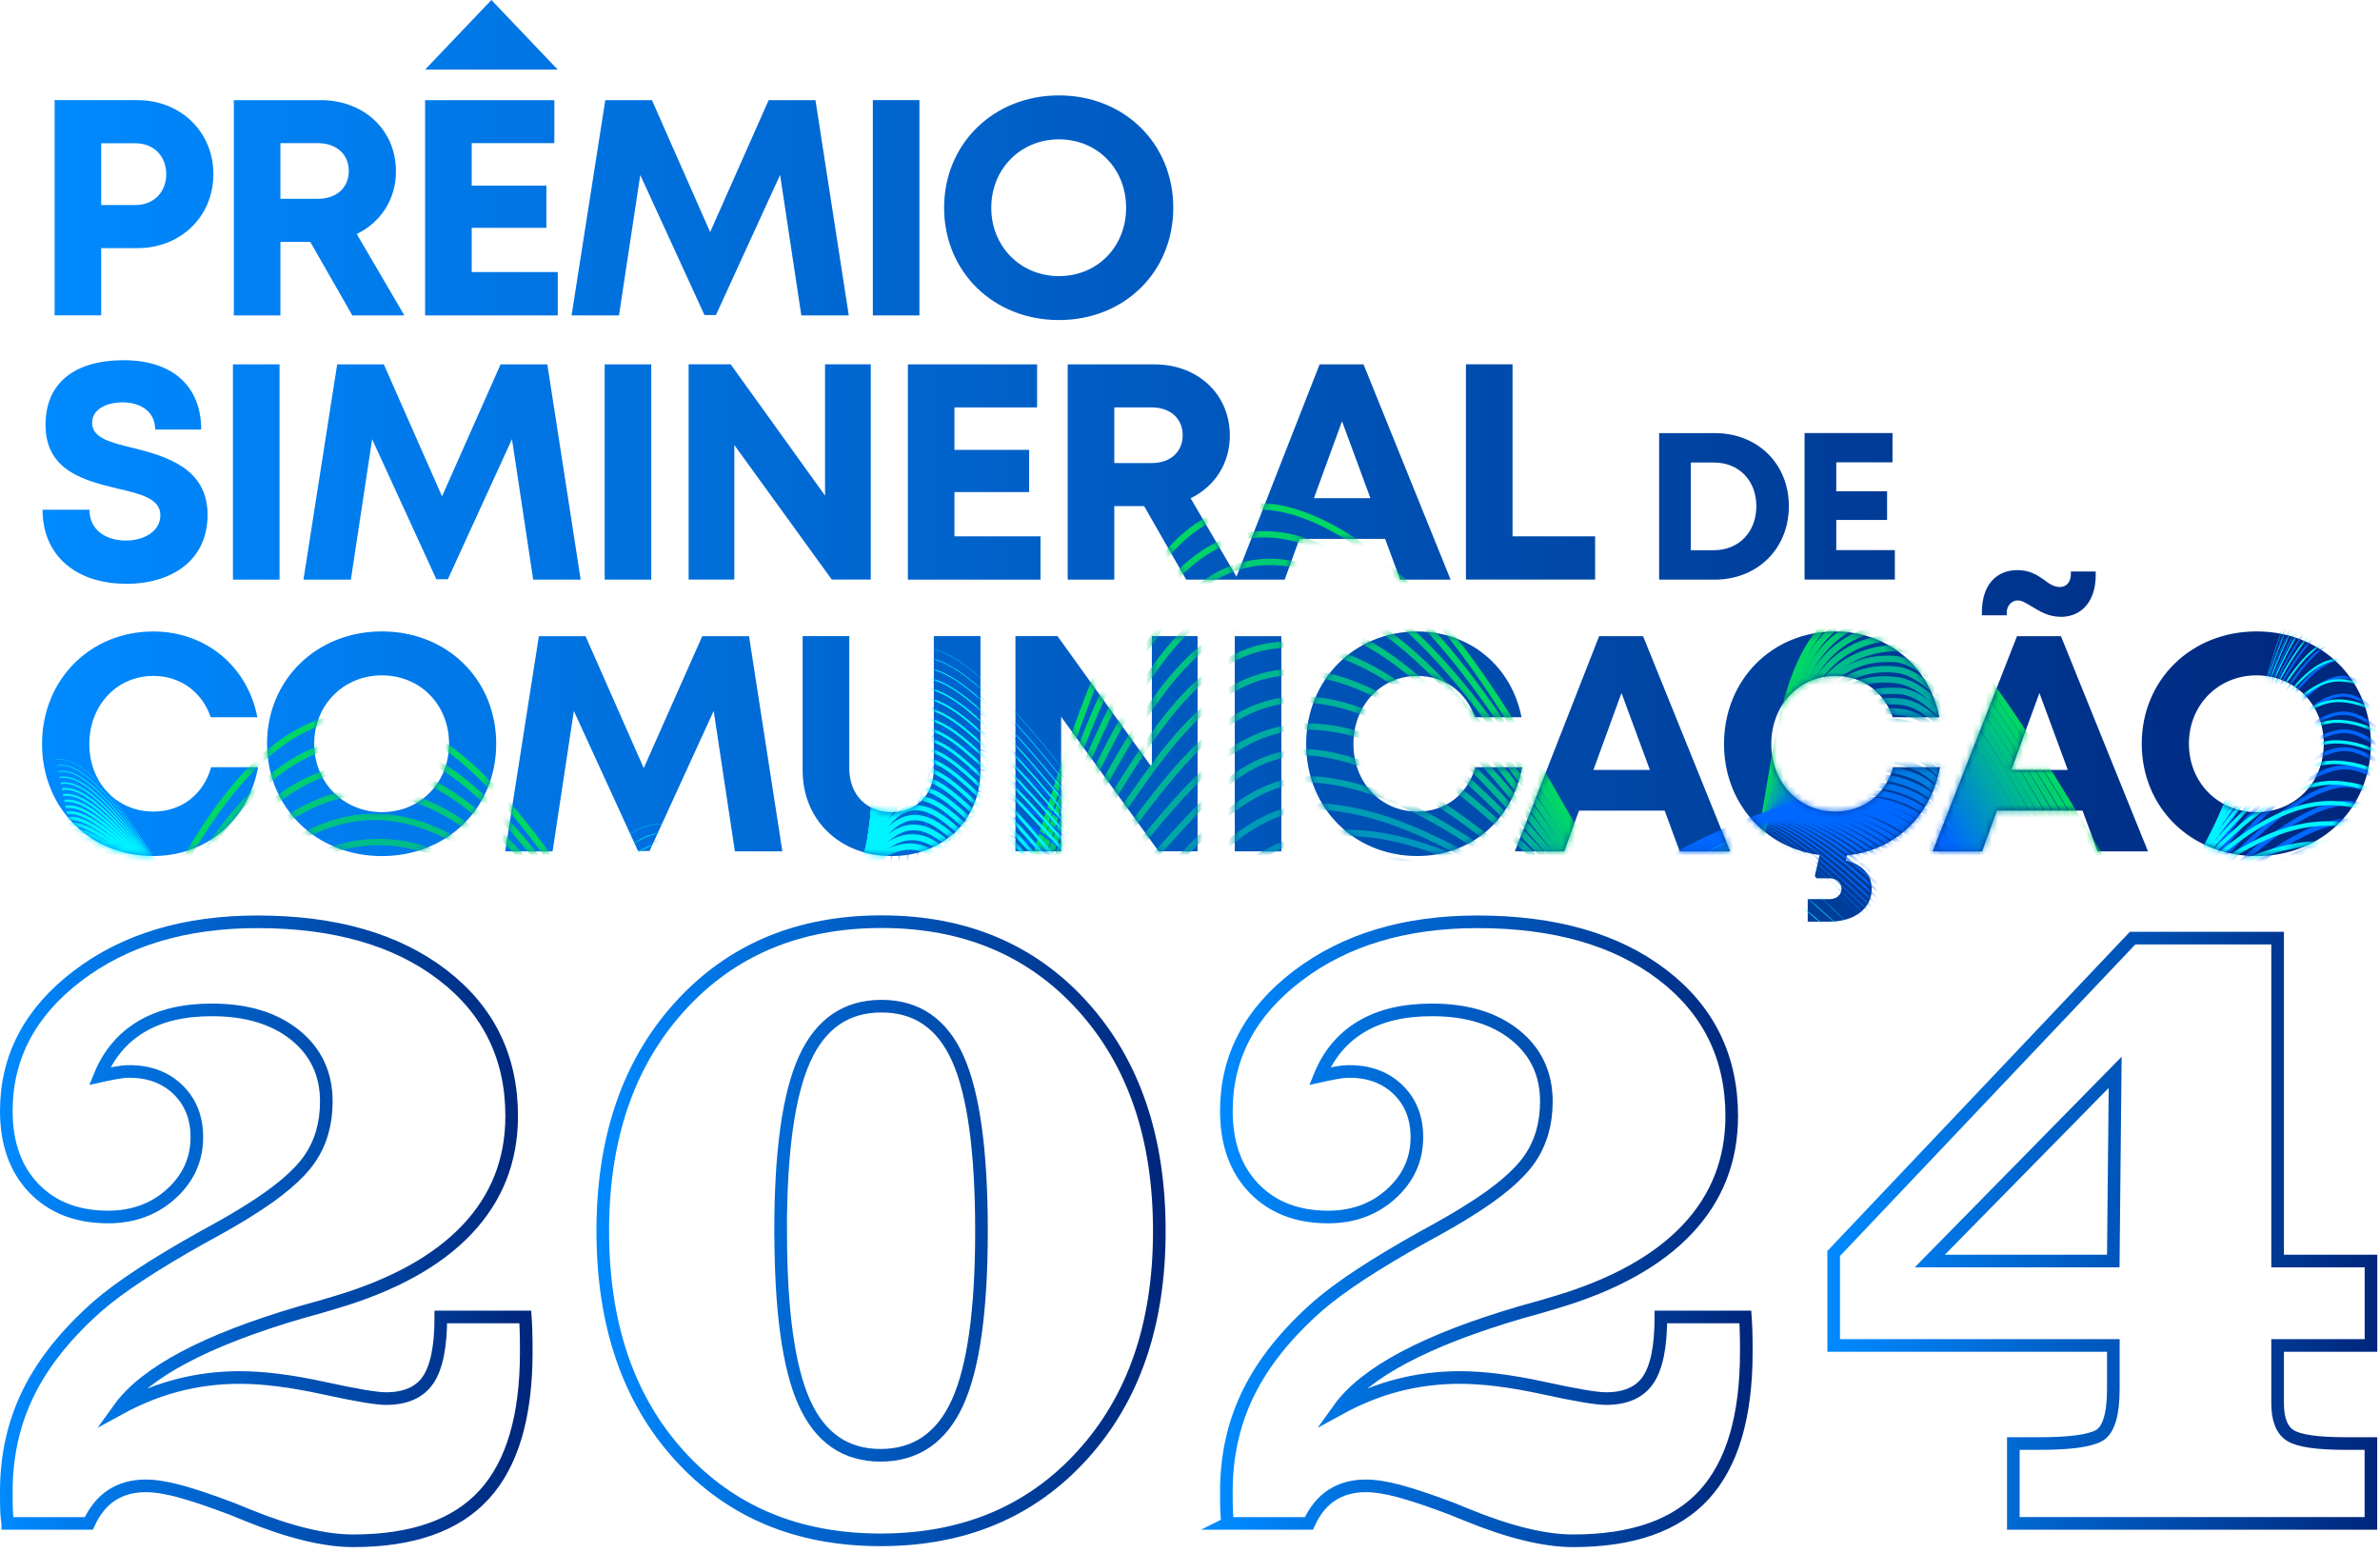 <svg width="377" height="246" viewBox="0 0 377 246" fill="none" xmlns="http://www.w3.org/2000/svg">
<path d="M1.23 241.26C1.13 240.67 1.07 240.02 1.04 239.33C1.01 238.64 1 237.6 1 236.21C1 230.51 2.18 225.28 4.53 220.53C6.88 215.77 10.54 211.21 15.49 206.85C18.96 203.83 24.46 200.21 31.99 196C35.36 194.17 37.81 192.75 39.35 191.76C44.06 188.84 47.29 186.1 49.05 183.55C50.81 181 51.69 177.96 51.69 174.44C51.69 170.08 50.04 166.57 46.75 163.92C43.45 161.27 39.06 159.94 33.56 159.94C29.05 159.94 25.31 160.83 22.34 162.62C19.37 164.4 17.19 167.01 15.8 170.43C16.69 170.23 17.55 170.06 18.36 169.91C19.18 169.76 19.88 169.69 20.48 169.69C23.65 169.69 26.23 170.66 28.21 172.59C30.19 174.52 31.18 177.03 31.18 180.1C31.18 183.62 29.83 186.6 27.13 189.06C24.43 191.51 21.1 192.74 17.13 192.74C12.22 192.74 8.31 191.23 5.39 188.21C2.47 185.19 1 181.1 1 175.94C1 167.42 4.75 160.29 12.26 154.57C19.77 148.85 29.27 145.99 40.77 145.99C53.01 145.99 62.78 148.79 70.09 154.39C77.4 159.99 81.05 167.45 81.05 176.76C81.05 183.75 78.7 189.73 73.99 194.71C69.28 199.69 62.32 203.54 53.1 206.27C51.81 206.67 50 207.19 47.67 207.83C32.61 212.24 22.99 217.34 18.83 223.14C21.9 221.46 25.01 220.2 28.16 219.39C31.31 218.57 34.59 218.16 38.01 218.16C41.73 218.16 46.14 218.72 51.24 219.83C56.34 220.95 59.64 221.5 61.13 221.5C64.25 221.5 66.48 220.51 67.82 218.53C69.16 216.55 69.83 213.23 69.83 208.57H83.21C83.26 209.26 83.3 209.99 83.32 210.76C83.35 211.53 83.36 212.66 83.36 214.14C83.36 224.35 81.13 231.88 76.67 236.74C72.21 241.6 65.3 244.02 55.93 244.02C51.42 244.02 45.82 242.66 39.13 239.93C38.04 239.48 37.25 239.16 36.75 238.96C33.33 237.67 30.57 236.74 28.46 236.17C26.35 235.6 24.56 235.32 23.07 235.32C20.99 235.32 19.19 235.82 17.68 236.81C16.17 237.8 14.97 239.29 14.07 241.27H1.23V241.26Z" stroke="url(#paint0_linear_1366_8)" stroke-width="2" stroke-miterlimit="10"/>
<path d="M95.48 194.95C95.48 180.23 99.54 168.39 107.67 159.42C115.8 150.45 126.45 145.97 139.63 145.97C152.81 145.97 163.44 150.44 171.52 159.39C179.6 168.34 183.64 180.19 183.64 194.96C183.64 209.73 179.58 221.51 171.45 230.45C163.32 239.4 152.67 243.87 139.49 243.87C126.31 243.87 115.68 239.41 107.6 230.49C99.52 221.57 95.48 209.73 95.48 194.96V194.95ZM123.66 194.95C123.66 207.54 124.91 216.61 127.41 222.15C129.91 227.7 133.94 230.48 139.49 230.48C145.04 230.48 149.15 227.69 151.68 222.12C154.21 216.54 155.47 207.49 155.47 194.95C155.47 182.41 154.23 173.28 151.75 167.71C149.27 162.13 145.23 159.35 139.63 159.35C134.03 159.35 129.97 162.15 127.44 167.75C124.91 173.35 123.65 182.42 123.65 194.95H123.66Z" stroke="url(#paint1_linear_1366_8)" stroke-width="2" stroke-miterlimit="10"/>
<path d="M194.49 241.26C194.39 240.67 194.33 240.02 194.3 239.33C194.27 238.64 194.26 237.6 194.26 236.21C194.26 230.51 195.44 225.28 197.79 220.53C200.14 215.77 203.8 211.21 208.75 206.85C212.22 203.83 217.72 200.21 225.25 196C228.62 194.17 231.07 192.75 232.61 191.76C237.32 188.84 240.55 186.1 242.31 183.55C244.07 181 244.95 177.96 244.95 174.44C244.95 170.08 243.3 166.57 240.01 163.92C236.71 161.27 232.32 159.94 226.82 159.94C222.31 159.94 218.57 160.83 215.6 162.62C212.63 164.4 210.45 167.01 209.06 170.43C209.95 170.23 210.81 170.06 211.62 169.91C212.43 169.76 213.14 169.69 213.74 169.69C216.91 169.69 219.49 170.66 221.47 172.59C223.45 174.52 224.44 177.03 224.44 180.1C224.44 183.62 223.09 186.6 220.39 189.06C217.69 191.51 214.36 192.74 210.39 192.74C205.48 192.74 201.57 191.23 198.65 188.21C195.73 185.19 194.26 181.1 194.26 175.94C194.26 167.42 198.01 160.29 205.52 154.57C213.03 148.85 222.53 145.99 234.03 145.99C246.27 145.99 256.04 148.79 263.35 154.39C270.66 159.99 274.31 167.45 274.31 176.76C274.31 183.75 271.96 189.73 267.25 194.71C262.54 199.69 255.58 203.54 246.36 206.27C245.07 206.67 243.26 207.19 240.93 207.83C225.87 212.24 216.25 217.34 212.09 223.14C215.16 221.46 218.27 220.2 221.42 219.39C224.57 218.57 227.85 218.16 231.27 218.16C234.99 218.16 239.4 218.72 244.5 219.83C249.6 220.95 252.9 221.5 254.39 221.5C257.51 221.5 259.74 220.51 261.08 218.53C262.42 216.55 263.09 213.23 263.09 208.57H276.47C276.52 209.26 276.56 209.99 276.58 210.76C276.61 211.53 276.62 212.66 276.62 214.14C276.62 224.35 274.39 231.88 269.93 236.74C265.47 241.6 258.56 244.02 249.19 244.02C244.68 244.02 239.08 242.66 232.39 239.93C231.3 239.48 230.51 239.16 230.01 238.96C226.59 237.67 223.83 236.74 221.72 236.17C219.61 235.6 217.82 235.32 216.33 235.32C214.25 235.32 212.45 235.82 210.94 236.81C209.43 237.8 208.23 239.29 207.33 241.27H194.47L194.49 241.26Z" stroke="url(#paint2_linear_1366_8)" stroke-width="2" stroke-miterlimit="10"/>
<path d="M318.92 241.26V228.62H323.01C327.82 228.62 330.97 228.2 332.49 227.36C334 226.52 334.76 224.04 334.76 219.93V213.09H290.46V198.52L337.81 148.57H360.78V199.71H375.57V213.09H360.78V222.23C360.78 224.81 361.46 226.52 362.82 227.36C364.18 228.2 367.09 228.62 371.55 228.62H375.56V241.26H318.92ZM305.69 199.71H334.75L335.05 169.83L305.69 199.71Z" stroke="url(#paint3_linear_1366_8)" stroke-width="2" stroke-miterlimit="10"/>
<path d="M67.34 11.02L77.84 0L88.34 11.02H67.33H67.34ZM21.77 15.85H8.65V49.94H16.03V39.3H21.77C28.62 39.3 33.8 34.3 33.8 27.58C33.8 20.86 28.6 15.86 21.77 15.86V15.85ZM21.45 32.47H16.03V22.69H21.45C24.38 22.69 26.33 24.75 26.33 27.58C26.33 30.41 24.37 32.47 21.45 32.47ZM55.81 49.95H64.05L56.51 37.06C60.28 35.24 62.72 31.59 62.72 27.14C62.72 20.56 57.63 15.86 50.8 15.86H37.04V49.95H44.42V38.31H49.15L55.81 49.95ZM44.42 22.67H50.32C53.41 22.67 55.25 24.53 55.25 27.08C55.25 29.63 53.41 31.49 50.32 31.49H44.42V22.66V22.67ZM74.72 43.08V36.08H86.55V29.4H74.72V22.67H87.81V15.86H67.34V49.95H88.35V43.09H74.72V43.08ZM134.45 49.95L129.17 15.86H121.76L112.49 36.76L103.27 15.86H95.88L90.54 49.95H98.05L101.42 27.71L111.59 49.89H113.41L123.57 27.7L126.93 49.95H134.44H134.45ZM138.26 49.95H145.64V15.85H138.26V49.94V49.95ZM167.74 50.69C178.11 50.69 185.85 43.06 185.85 32.9C185.85 22.74 178.1 15.11 167.74 15.11C157.38 15.11 149.55 22.78 149.55 32.9C149.55 43.02 157.34 50.69 167.74 50.69ZM167.74 43.73C161.66 43.73 157.02 39.04 157.02 32.9C157.02 26.76 161.66 22.07 167.74 22.07C173.82 22.07 178.38 26.71 178.38 32.9C178.38 39.09 173.81 43.73 167.74 43.73ZM19.96 92.47C27.02 92.47 32.88 88.9 32.88 81.53C32.88 74.16 26.35 72.27 21.16 70.96C17.55 70.1 14.59 69.37 14.59 66.97C14.59 64.74 17.01 63.72 19.4 63.72C22.16 63.72 24.58 65.1 24.58 68.03H31.87C31.87 61.24 27.42 57.05 19.58 57.05C11.74 57.05 7.21 60.73 7.21 67.27C7.21 74.62 13.45 76.11 18.59 77.37C22.29 78.23 25.4 78.96 25.4 81.6C25.4 84.24 22.69 85.61 19.91 85.61C16.89 85.61 14.17 84.02 14.17 80.73H6.74C6.74 88.06 12.13 92.45 19.96 92.45V92.47ZM36.9 91.8H44.28V57.71H36.9V91.8ZM91.98 91.8L86.7 57.71H79.29L70.02 78.61L60.8 57.71H53.41L48.07 91.8H55.58L58.95 69.56L69.12 91.74H70.94L81.1 69.55L84.46 91.8H91.97H91.98ZM95.78 91.8H103.16V57.71H95.78V91.8ZM130.69 57.7V78.49L115.74 57.7H109.08V91.79H116.32V70.48L131.76 91.79H137.93V57.7H130.69ZM151.19 84.93V77.93H163.02V71.25H151.19V64.52H164.28V57.71H143.81V91.8H164.82V84.94H151.19V84.93ZM187.9 91.8H196.14L188.6 78.91C192.37 77.09 194.81 73.44 194.81 68.99C194.81 62.41 189.72 57.71 182.89 57.71H169.13V91.8H176.51V80.16H181.24L187.9 91.8ZM176.51 64.52H182.41C185.5 64.52 187.34 66.38 187.34 68.93C187.34 71.48 185.5 73.34 182.41 73.34H176.51V64.51V64.52ZM221.77 91.8H229.78L215.99 57.71H209.03L195.67 91.8H203.5L205.84 85.34H219.41L221.79 91.8H221.77ZM212.58 66.71L217.08 78.9H208.13L212.58 66.71ZM239.59 84.95V57.7H232.21V91.79H252.67V84.94H239.59V84.95ZM271.59 68.59H262.81V91.8H271.59C278.39 91.8 283.36 86.9 283.36 80.17C283.36 73.44 278.42 68.59 271.59 68.59ZM271.46 87.14H267.83V73.25H271.46C275.45 73.25 278.21 76.08 278.21 80.17C278.21 84.26 275.44 87.14 271.46 87.14ZM290.87 87.12V82.35H298.92V77.8H290.87V73.22H299.78V68.58H285.85V91.79H300.15V87.12H290.87ZM24.28 135.57C32.72 135.57 39.34 129.93 40.88 121.5H33.45C32.22 125.82 28.77 128.53 24.28 128.53C18.51 128.53 14.15 123.96 14.15 117.83C14.15 111.7 18.51 107.05 24.28 107.05C28.58 107.05 31.99 109.57 33.38 113.59H40.77C39.19 105.5 32.57 100.01 24.27 100.01C14.26 100.01 6.66 107.68 6.66 117.83C6.66 127.98 14.25 135.57 24.27 135.57H24.28ZM60.49 135.58C70.86 135.58 78.6 127.95 78.6 117.79C78.6 107.63 70.85 100 60.49 100C50.13 100 42.3 107.67 42.3 117.79C42.3 127.91 50.09 135.58 60.49 135.58ZM60.49 128.62C54.41 128.62 49.77 123.93 49.77 117.79C49.77 111.65 54.41 106.96 60.49 106.96C66.57 106.96 71.13 111.6 71.13 117.79C71.13 123.98 66.56 128.62 60.49 128.62ZM123.93 134.84L118.65 100.75H111.24L101.97 121.65L92.75 100.75H85.36L80.02 134.84H87.53L90.9 112.6L101.07 134.78H102.89L113.05 112.59L116.41 134.84H123.92H123.93ZM141.23 135.58C149.28 135.58 155.31 130 155.31 122V100.74H147.92V121.66C147.92 125.92 145.14 128.62 141.23 128.62C137.32 128.62 134.53 125.92 134.53 121.66V100.74H127.14V122C127.14 129.99 133.17 135.58 141.23 135.58ZM182.46 100.74V121.53L167.51 100.74H160.85V134.83H168.09V113.52L183.53 134.83H189.7V100.74H182.46ZM195.59 134.84H202.97V100.75H195.59V134.84ZM224.52 135.57C232.96 135.57 239.58 129.93 241.12 121.5H233.69C232.46 125.82 229.01 128.53 224.52 128.53C218.75 128.53 214.39 123.96 214.39 117.83C214.39 111.7 218.75 107.05 224.52 107.05C228.82 107.05 232.23 109.57 233.62 113.59H241.01C239.43 105.5 232.81 100.01 224.51 100.01C214.5 100.01 206.9 107.68 206.9 117.83C206.9 127.98 214.49 135.57 224.51 135.57H224.52ZM266.05 134.84H274.06L260.27 100.75H253.31L239.95 134.84H247.78L250.12 128.38H263.69L266.07 134.84H266.05ZM256.85 109.75L261.35 121.94H252.4L256.85 109.75ZM307.31 121.5H299.88C298.65 125.82 295.2 128.53 290.71 128.53C284.94 128.53 280.58 123.96 280.58 117.83C280.58 111.7 284.94 107.05 290.71 107.05C295.01 107.05 298.42 109.57 299.81 113.59H307.2C305.62 105.5 299 100.01 290.7 100.01C280.69 100.01 273.09 107.68 273.09 117.83C273.09 127.05 279.46 134.27 288.23 135.41L287.47 138.74L287.76 139.1H289.8C290.91 139.1 291.7 139.78 291.7 140.75C291.7 141.72 290.92 142.4 289.81 142.4H286.35V145.96H289.86C293.72 145.96 296.49 143.89 296.49 140.8C296.49 138.45 294.89 136.87 292.37 136.26L292.57 135.47C300.11 134.7 305.88 129.3 307.31 121.5ZM332.24 134.84H340.25L326.46 100.75H319.5L306.14 134.84H313.97L316.31 128.38H329.88L332.26 134.84H332.24ZM326.37 97.7C329.83 97.7 331.97 95.15 331.97 91.05V90.51H328.03V90.95C328.03 92.18 327.32 92.97 326.29 92.97C325.38 92.97 324.63 92.47 323.84 91.87C322.77 91.1 321.53 90.29 319.58 90.29C316.02 90.29 313.94 92.88 313.94 96.93V97.45H317.87V97.07C317.87 95.89 318.68 95.09 319.62 95.09C320.27 95.09 320.96 95.53 321.78 96.02C322.98 96.73 324.38 97.68 326.38 97.68L326.37 97.7ZM323.05 109.75L327.55 121.94H318.6L323.05 109.75ZM357.45 135.58C367.82 135.58 375.56 127.95 375.56 117.79C375.56 107.63 367.81 100 357.45 100C347.09 100 339.26 107.67 339.26 117.79C339.26 127.91 347.05 135.58 357.45 135.58ZM357.45 128.62C351.37 128.62 346.73 123.93 346.73 117.79C346.73 111.65 351.37 106.96 357.45 106.96C363.53 106.96 368.09 111.6 368.09 117.79C368.09 123.98 363.52 128.62 357.45 128.62Z" fill="url(#paint4_linear_1366_8)"/>
<mask id="mask0_1366_8" style="mask-type:luminance" maskUnits="userSpaceOnUse" x="6" y="0" width="370" height="146">
<path d="M67.34 11.02L77.84 0L88.34 11.02H67.33H67.34ZM21.77 15.85H8.65V49.94H16.03V39.3H21.77C28.62 39.3 33.8 34.3 33.8 27.58C33.8 20.86 28.6 15.86 21.77 15.86V15.85ZM21.45 32.47H16.03V22.69H21.45C24.38 22.69 26.33 24.75 26.33 27.58C26.33 30.41 24.37 32.47 21.45 32.47ZM55.81 49.95H64.05L56.51 37.06C60.28 35.24 62.72 31.59 62.72 27.14C62.72 20.56 57.63 15.86 50.8 15.86H37.04V49.95H44.42V38.31H49.15L55.81 49.95ZM44.42 22.67H50.32C53.41 22.67 55.25 24.53 55.25 27.08C55.25 29.63 53.41 31.49 50.32 31.49H44.42V22.66V22.67ZM74.72 43.08V36.08H86.55V29.4H74.72V22.67H87.81V15.86H67.34V49.95H88.35V43.09H74.72V43.08ZM134.45 49.95L129.17 15.86H121.76L112.49 36.76L103.27 15.86H95.88L90.54 49.95H98.05L101.42 27.71L111.59 49.89H113.41L123.57 27.7L126.93 49.95H134.44H134.45ZM138.26 49.95H145.64V15.85H138.26V49.94V49.95ZM167.74 50.69C178.11 50.69 185.85 43.06 185.85 32.9C185.85 22.74 178.1 15.11 167.74 15.11C157.38 15.11 149.55 22.78 149.55 32.9C149.55 43.02 157.34 50.69 167.74 50.69ZM167.74 43.73C161.66 43.73 157.02 39.04 157.02 32.9C157.02 26.76 161.66 22.07 167.74 22.07C173.82 22.07 178.38 26.71 178.38 32.9C178.38 39.09 173.81 43.73 167.74 43.73ZM19.96 92.47C27.02 92.47 32.88 88.9 32.88 81.53C32.88 74.16 26.35 72.27 21.16 70.96C17.55 70.1 14.59 69.37 14.59 66.97C14.59 64.74 17.01 63.72 19.4 63.72C22.16 63.72 24.58 65.1 24.58 68.03H31.87C31.87 61.24 27.42 57.05 19.58 57.05C11.74 57.05 7.21 60.73 7.21 67.27C7.21 74.62 13.45 76.11 18.59 77.37C22.29 78.23 25.4 78.96 25.4 81.6C25.4 84.24 22.69 85.61 19.91 85.61C16.89 85.61 14.17 84.02 14.17 80.73H6.74C6.74 88.06 12.13 92.45 19.96 92.45V92.47ZM36.9 91.8H44.28V57.71H36.9V91.8ZM91.98 91.8L86.7 57.71H79.29L70.02 78.61L60.8 57.71H53.41L48.07 91.8H55.58L58.95 69.56L69.12 91.74H70.94L81.1 69.55L84.46 91.8H91.97H91.98ZM95.78 91.8H103.16V57.71H95.78V91.8ZM130.69 57.7V78.49L115.74 57.7H109.08V91.79H116.32V70.48L131.76 91.79H137.93V57.7H130.69ZM151.19 84.93V77.93H163.02V71.25H151.19V64.52H164.28V57.71H143.81V91.8H164.82V84.94H151.19V84.93ZM187.9 91.8H196.14L188.6 78.91C192.37 77.09 194.81 73.44 194.81 68.99C194.81 62.41 189.72 57.71 182.89 57.71H169.13V91.8H176.51V80.16H181.24L187.9 91.8ZM176.51 64.52H182.41C185.5 64.52 187.34 66.38 187.34 68.93C187.34 71.48 185.5 73.34 182.41 73.34H176.51V64.51V64.52ZM221.77 91.8H229.78L215.99 57.71H209.03L195.67 91.8H203.5L205.84 85.34H219.41L221.79 91.8H221.77ZM212.58 66.71L217.08 78.9H208.13L212.58 66.71ZM239.59 84.95V57.7H232.21V91.79H252.67V84.94H239.59V84.95ZM271.59 68.59H262.81V91.8H271.59C278.39 91.8 283.36 86.9 283.36 80.17C283.36 73.44 278.42 68.59 271.59 68.59ZM271.46 87.14H267.83V73.25H271.46C275.45 73.25 278.21 76.08 278.21 80.17C278.21 84.26 275.44 87.14 271.46 87.14ZM290.87 87.12V82.35H298.92V77.8H290.87V73.22H299.78V68.58H285.85V91.79H300.15V87.12H290.87ZM24.28 135.57C32.72 135.57 39.34 129.93 40.88 121.5H33.45C32.22 125.82 28.77 128.53 24.28 128.53C18.51 128.53 14.15 123.96 14.15 117.83C14.15 111.7 18.51 107.05 24.28 107.05C28.58 107.05 31.99 109.57 33.38 113.59H40.77C39.19 105.5 32.57 100.01 24.27 100.01C14.26 100.01 6.66 107.68 6.66 117.83C6.66 127.98 14.25 135.57 24.27 135.57H24.28ZM60.49 135.58C70.86 135.58 78.6 127.95 78.6 117.79C78.6 107.63 70.85 100 60.49 100C50.13 100 42.3 107.67 42.3 117.79C42.3 127.91 50.09 135.58 60.49 135.58ZM60.49 128.62C54.41 128.62 49.77 123.93 49.77 117.79C49.77 111.65 54.41 106.96 60.49 106.96C66.57 106.96 71.13 111.6 71.13 117.79C71.13 123.98 66.56 128.62 60.49 128.62ZM123.93 134.84L118.65 100.75H111.24L101.97 121.65L92.75 100.75H85.36L80.02 134.84H87.53L90.9 112.6L101.07 134.78H102.89L113.05 112.59L116.41 134.84H123.92H123.93ZM141.23 135.58C149.28 135.58 155.31 130 155.31 122V100.74H147.92V121.66C147.92 125.92 145.14 128.62 141.23 128.62C137.32 128.62 134.53 125.92 134.53 121.66V100.74H127.14V122C127.14 129.99 133.17 135.58 141.23 135.58ZM182.46 100.74V121.53L167.51 100.74H160.85V134.83H168.09V113.52L183.53 134.83H189.7V100.74H182.46ZM195.59 134.84H202.97V100.75H195.59V134.84ZM224.52 135.57C232.96 135.57 239.58 129.93 241.12 121.5H233.69C232.46 125.82 229.01 128.53 224.52 128.53C218.75 128.53 214.39 123.96 214.39 117.83C214.39 111.7 218.75 107.05 224.52 107.05C228.82 107.05 232.23 109.57 233.62 113.59H241.01C239.43 105.5 232.81 100.01 224.51 100.01C214.5 100.01 206.9 107.68 206.9 117.83C206.9 127.98 214.49 135.57 224.51 135.57H224.52ZM266.05 134.84H274.06L260.27 100.75H253.31L239.95 134.84H247.78L250.12 128.38H263.69L266.07 134.84H266.05ZM256.85 109.75L261.35 121.94H252.4L256.85 109.75ZM307.31 121.5H299.88C298.65 125.82 295.2 128.53 290.71 128.53C284.94 128.53 280.58 123.96 280.58 117.83C280.58 111.7 284.94 107.05 290.71 107.05C295.01 107.05 298.42 109.57 299.81 113.59H307.2C305.62 105.5 299 100.01 290.7 100.01C280.69 100.01 273.09 107.68 273.09 117.83C273.09 127.05 279.46 134.27 288.23 135.41L287.47 138.74L287.76 139.1H289.8C290.91 139.1 291.7 139.78 291.7 140.75C291.7 141.72 290.92 142.4 289.81 142.4H286.35V145.96H289.86C293.72 145.96 296.49 143.89 296.49 140.8C296.49 138.45 294.89 136.87 292.37 136.26L292.57 135.47C300.11 134.7 305.88 129.3 307.31 121.5ZM332.24 134.84H340.25L326.46 100.75H319.5L306.14 134.84H313.97L316.31 128.38H329.88L332.26 134.84H332.24ZM326.37 97.7C329.83 97.7 331.97 95.15 331.97 91.05V90.51H328.03V90.95C328.03 92.18 327.32 92.97 326.29 92.97C325.38 92.97 324.63 92.47 323.84 91.87C322.77 91.1 321.53 90.29 319.58 90.29C316.02 90.29 313.94 92.88 313.94 96.93V97.45H317.87V97.07C317.87 95.89 318.68 95.09 319.62 95.09C320.27 95.09 320.96 95.53 321.78 96.02C322.98 96.73 324.38 97.68 326.38 97.68L326.37 97.7ZM323.05 109.75L327.55 121.94H318.6L323.05 109.75ZM357.45 135.58C367.82 135.58 375.56 127.95 375.56 117.79C375.56 107.63 367.81 100 357.45 100C347.09 100 339.26 107.67 339.26 117.79C339.26 127.91 347.05 135.58 357.45 135.58ZM357.45 128.62C351.37 128.62 346.73 123.93 346.73 117.79C346.73 111.65 351.37 106.96 357.45 106.96C363.53 106.96 368.09 111.6 368.09 117.79C368.09 123.98 363.52 128.62 357.45 128.62Z" fill="white"/>
</mask>
<g mask="url(#mask0_1366_8)">
<path d="M17.55 162.35C26.3 138.99 46.46 92.06 77.45 124.21C108.44 156.36 123.78 227.25 144.09 192.32C164.4 157.39 170.23 69.13 205.91 81.36C241.59 93.6 260.32 172.32 272.36 152.07C284.39 131.83 276.45 98.64 298.11 94.17C315.68 90.54 356.28 192.02 370.75 182.88C385.22 173.74 388.54 112.94 398.64 103.5" stroke="#00D765" stroke-miterlimit="10"/>
<path d="M18.07 164.82C26.49 142.51 46.75 97.28 77.44 127.33C108.06 157.41 123.64 224.21 143.87 190.88C145.62 188 147.27 184.78 148.83 181.32C159.05 158.62 166.47 125.59 177.48 104.31C184.69 90.36 193.53 81.56 206.31 85.59C241.07 96.53 259.77 170.99 272.1 151.26C284.27 131.61 277.34 99.67 298.44 95.87C304.38 94.8 312.84 105.65 321.92 120.11C339.4 148.04 360.18 187.28 370.1 181.15C376.37 177.25 380.44 164.3 384.29 150.34C389.43 131.7 393.48 110.18 398.98 105.04" stroke="#00D26C" stroke-miterlimit="10"/>
<path d="M18.58 167.29C26.67 146.04 47.03 102.51 77.43 130.46C107.69 158.47 123.51 221.18 143.64 189.45C145.42 186.65 147.09 183.57 148.67 180.27C159.1 158.5 167.17 128.32 178.26 108.09C185.46 94.95 194.1 86.21 206.69 89.8C240.52 99.45 259.28 169.7 271.82 150.43C284.2 131.41 278.21 100.69 298.75 97.56C304.62 96.66 312.84 107.31 321.56 121.51C338.38 149.06 359.12 185.68 369.42 179.41C375.77 175.54 379.76 163.01 383.93 149.9C389.52 132.31 394.07 111.45 399.29 106.58" stroke="#00CC74" stroke-miterlimit="10"/>
<path d="M19.09 169.77C26.85 149.58 47.38 107.66 77.41 133.59C107.37 159.46 123.41 218.15 143.41 188.02C145.21 185.3 146.92 182.36 148.52 179.23C159.17 158.38 167.86 131.08 179.05 111.89C186.24 99.56 194.68 90.88 207.08 94.04C239.96 102.42 258.75 168.41 271.55 149.63C284.09 131.22 279.11 101.75 299.07 99.27C304.87 98.55 312.85 108.99 321.21 122.94C337.36 150.11 358.06 184.1 368.75 177.69C375.17 173.85 379.1 161.73 383.58 149.47C389.64 132.89 394.66 112.74 399.61 108.12" stroke="#00C77B" stroke-miterlimit="10"/>
<path d="M19.6 172.24C27.04 153.1 47.67 112.86 77.39 136.72C107.01 160.5 123.33 215.13 143.17 186.59C145 183.95 146.74 181.14 148.35 178.19C159.22 158.25 168.52 133.85 179.82 115.68C186.98 104.17 195.24 95.54 207.45 98.26C239.37 105.38 258.2 167.1 271.26 148.81C283.97 131.01 279.99 102.79 299.36 100.97C305.1 100.43 312.86 110.64 320.83 124.35C336.38 151.1 356.96 182.49 368.06 175.96C374.55 172.14 378.43 160.43 383.22 149.03C389.76 133.44 395.25 114.02 399.92 109.65" stroke="#00C282" stroke-miterlimit="10"/>
<path d="M20.12 174.71C27.23 156.63 47.97 118.05 77.38 139.84C106.65 161.52 123.28 212.11 142.95 185.15C144.82 182.59 146.58 179.92 148.21 177.13C159.32 158.1 169.2 136.62 180.62 119.46C187.74 108.76 195.81 100.19 207.85 102.47C238.79 108.34 257.67 165.78 271 147.98C283.86 130.79 280.91 103.85 299.69 102.65C305.37 102.29 312.89 112.29 320.49 125.74C335.39 152.1 355.91 180.87 367.4 174.21C373.96 170.41 377.82 159.09 382.88 148.58C389.93 133.93 395.85 115.29 400.25 111.18" stroke="#00BC8A" stroke-miterlimit="10"/>
<path d="M20.63 177.18C27.41 160.15 48.26 123.25 77.36 142.97C106.27 162.56 123.25 209.11 142.71 183.72C144.61 181.24 146.41 178.7 148.04 176.09C159.4 157.97 169.83 139.42 181.39 123.25C188.46 113.37 196.35 104.85 208.22 106.7C238.17 111.35 257.11 164.48 270.71 147.17C283.73 130.59 281.83 103.44 299.99 104.36C305.61 104.64 312.88 113.97 320.12 127.16C334.37 153.13 354.83 179.27 366.71 172.49C373.34 168.71 377.2 157.77 382.51 148.15C390.1 134.41 396.43 116.57 400.55 112.72" stroke="#00B791" stroke-miterlimit="10"/>
<path d="M21.14 179.65C27.59 163.68 48.54 128.45 77.34 146.09C105.89 163.58 123.26 206.1 142.48 182.28C144.41 179.88 146.24 177.48 147.89 175.04C159.5 157.82 170.45 142.22 182.19 127.03C189.19 117.97 196.91 109.52 208.62 110.91C237.56 114.35 256.58 163.16 270.45 146.34C283.62 130.37 282.83 104.38 300.32 106.05C305.86 106.58 312.91 115.63 319.78 128.56C333.38 154.15 353.77 177.65 366.06 170.74C372.76 166.97 376.65 156.42 382.18 147.69C390.34 134.81 397.04 117.83 400.89 114.24" stroke="#00B298" stroke-miterlimit="10"/>
<path d="M21.65 182.13C27.78 167.22 48.82 133.65 77.32 149.23C105.51 164.63 123.29 203.13 142.24 180.86C144.21 178.54 146.07 176.27 147.72 174C159.61 157.68 171.03 145.05 182.96 130.83C189.87 122.59 197.44 114.21 208.99 115.14C236.9 117.4 256.01 161.85 270.16 145.53C283.47 130.16 283.82 105.39 300.61 107.75C306.07 108.52 312.89 117.29 319.4 129.98C332.35 155.18 352.68 176.05 365.36 169.02C372.13 165.27 376.09 155.09 381.8 147.27C390.59 135.23 397.6 119.13 401.18 115.79" stroke="#00ACA0" stroke-miterlimit="10"/>
<path d="M22.17 184.6C27.97 170.74 49.11 138.85 77.32 152.35C105.14 165.66 123.37 200.16 142.03 179.42C144.04 177.18 145.93 175.05 147.59 172.95C159.77 157.53 171.62 147.88 183.77 134.61C190.57 127.18 198.13 117.59 209.4 119.36C235.97 123.52 255.48 160.54 269.91 144.71C283.37 129.95 284.62 108.27 300.95 109.45C306.41 109.84 312.92 118.96 319.08 131.39C331.37 156.21 351.64 174.43 364.72 167.29C371.56 163.56 377.04 154.72 381.48 146.83C392.88 137.56 398.23 120.41 401.53 117.33" stroke="#00A7A7" stroke-miterlimit="10"/>
<path d="M22.68 187.07C28.15 174.27 49.38 144.06 77.3 155.48C104.75 166.71 123.47 197.21 141.79 177.99C143.85 175.83 145.76 173.83 147.42 171.91C159.91 157.39 172.14 150.73 184.54 138.41C191.2 131.79 198.6 122.22 209.78 123.59C235.41 126.74 254.92 159.23 269.63 143.9C283.22 129.74 285.55 109.43 301.26 111.15C306.67 111.74 312.92 120.63 318.72 132.8C330.36 157.23 350.56 172.82 364.05 165.56C370.95 161.84 376.59 153.52 381.14 146.4C393.29 138.3 398.83 121.7 401.86 118.87" stroke="#00A2AE" stroke-miterlimit="10"/>
<path d="M23.19 189.54C28.33 177.79 49.64 149.26 77.28 158.6C104.35 167.75 123.6 194.27 141.56 176.55C143.66 174.48 145.61 172.61 147.27 170.85C160.09 157.24 172.64 153.56 185.33 142.18C191.83 136.36 199.08 126.85 210.17 127.8C234.87 129.91 254.36 157.9 269.36 143.07C283.09 129.5 286.5 110.59 301.58 112.84C306.94 113.64 312.93 122.29 318.37 134.2C329.35 158.25 349.49 171.19 363.38 163.82C370.35 160.12 376.14 152.31 380.79 145.95C393.68 139.01 399.43 122.96 402.17 120.4" stroke="#009CB6" stroke-miterlimit="10"/>
<path d="M23.7 192.01C28.52 181.32 49.9 154.48 77.26 161.73C103.95 168.8 123.76 191.37 141.32 175.13C143.47 173.14 145.45 171.41 147.1 169.82C160.27 157.13 173.07 156.41 186.1 145.99C192.41 140.95 199.56 133.03 210.54 132.04C234.25 129.9 253.77 156.59 269.07 142.27C282.93 129.3 287.42 111.8 301.87 114.55C307.18 115.56 312.91 123.98 317.99 135.62C328.31 159.29 348.39 169.58 362.68 162.09C369.72 158.4 375.66 151.1 380.41 145.51C394.05 139.73 399.99 124.24 402.46 121.93" stroke="#0097BD" stroke-miterlimit="10"/>
<path d="M24.22 194.49C28.71 184.86 50.17 159.71 77.25 164.86C103.55 169.86 123.96 188.49 141.1 173.7C143.3 171.8 145.31 170.2 146.96 168.77C160.5 157.01 173.48 159.22 186.9 149.77C192.99 145.49 200.1 137.76 210.94 136.25C233.59 133.1 253.21 155.25 268.81 141.44C282.79 129.05 288.36 112.99 302.2 116.24C307.46 117.47 312.93 125.64 317.65 137.02C327.3 160.31 347.33 167.95 362.03 160.35C369.14 156.68 375.23 149.89 380.08 145.07C394.46 140.45 400.6 125.52 402.8 123.46" stroke="#0092C4" stroke-miterlimit="10"/>
<path d="M24.73 196.96C28.89 188.38 50.42 164.94 77.23 167.99C103.14 170.93 124.17 185.64 140.86 172.27C143.12 170.46 145.16 168.99 146.79 167.73C160.73 156.92 172.53 159.39 187.67 153.57C192.79 149.04 200.61 142.53 211.31 140.49C232.9 136.36 252.62 153.93 268.52 140.64C282.63 128.84 289.28 114.24 302.5 117.96C307.71 119.42 312.92 127.33 317.28 138.46C326.27 161.37 346.24 166.36 361.34 158.65C368.51 154.99 374.75 148.72 379.71 144.66C394.84 141.2 401.18 126.83 403.1 125.03" stroke="#008CCC" stroke-miterlimit="10"/>
<path d="M25.24 199.43C29.07 191.91 50.68 170.18 77.21 171.11C102.74 172.01 124.42 182.82 140.63 170.83C142.94 169.12 145.02 167.78 146.63 166.68C160.99 156.86 173.01 162 188.46 157.35C193.43 153.55 201.15 147.3 211.7 144.7C232.25 139.63 252.05 152.58 268.25 139.81C282.48 128.59 290.2 115.48 302.81 119.64C307.96 121.34 312.91 128.98 316.92 139.85C325.24 162.39 345.16 164.72 360.66 156.9C367.9 153.25 374.29 147.5 379.36 144.2C395.23 141.9 401.77 128.08 403.42 126.54" stroke="#0087D3" stroke-miterlimit="10"/>
<path d="M25.75 201.9C29.26 195.43 50.93 175.43 77.2 174.24C102.34 173.1 124.69 180.04 140.4 169.4C142.78 167.79 144.88 166.59 146.48 165.63C161.28 156.83 173.5 164.6 189.25 161.14C194.07 158.06 201.7 152.1 212.09 148.92C231.61 142.95 251.47 151.24 267.98 138.98C282.33 128.34 291.11 116.74 303.13 121.33C308.22 123.27 312.92 130.65 316.57 141.25C324.21 163.41 344.09 163.08 360 155.16C367.3 151.52 373.85 146.29 379.02 143.76C395.64 142.62 402.38 129.36 403.75 128.08" stroke="#0082DA" stroke-miterlimit="10"/>
<path d="M26.26 204.38C29.44 198.97 51.2 180.7 77.18 177.37C101.94 174.2 124.97 177.31 140.17 167.97C142.61 166.47 144.74 165.39 146.32 164.59C161.58 156.86 174.56 169.78 190.03 164.93C195.01 163.37 202.25 156.92 212.47 153.15C230.99 146.31 250.88 149.89 267.7 138.17C282.16 128.1 292 118.03 303.44 123.03C308.46 125.23 312.91 132.32 316.22 142.66C323.19 164.45 343.01 161.46 359.33 153.42C366.7 149.79 373.19 142.41 378.67 143.31C395.8 146.13 402.97 130.63 404.07 129.6" stroke="#007CE2" stroke-miterlimit="10"/>
<path d="M26.78 206.85C29.63 202.5 51.48 185.97 77.17 180.5C101.56 175.3 125.27 174.61 139.94 166.54C142.45 165.16 144.6 164.2 146.17 163.55C161.89 156.95 174.78 172.07 190.82 168.73C195.52 167.75 202.83 161.78 212.86 157.38C230.41 149.69 250.3 148.54 267.43 137.36C282.01 127.85 292.88 119.33 303.76 124.74C308.71 127.2 312.91 134 315.87 144.08C322.15 165.49 341.94 159.84 358.67 151.7C366.1 148.08 372.97 141.86 378.33 142.89C396.15 146.31 403.57 131.93 404.4 131.16" stroke="#0077E9" stroke-miterlimit="10"/>
<path d="M27.29 209.32C29.81 206.02 51.76 191.25 77.15 183.62C101.17 176.41 125.55 171.96 139.71 165.1C142.29 163.85 144.46 163.01 146.01 162.49C162.19 157.09 175.71 177.46 191.6 172.5C195.85 171.17 203.42 166.62 213.24 161.59C229.86 153.07 249.7 147.17 267.15 136.53C281.84 127.58 293.74 120.62 304.06 126.42C308.92 129.15 312.89 135.66 315.5 145.48C321.1 166.52 340.83 158.17 357.98 149.96C365.47 146.34 372.6 141.32 377.96 142.44C396.56 146.34 404.15 133.19 404.7 132.68" stroke="#0072F0" stroke-miterlimit="10"/>
<path d="M27.8 211.79C30 209.55 52.04 196.53 77.13 186.75C100.8 177.52 125.82 169.36 139.47 163.67C142.13 162.56 144.31 161.83 145.85 161.45C162.48 157.31 175.46 177.87 192.38 176.3C196.58 175.91 204.04 171.51 213.62 165.82C229.35 156.48 249.1 145.8 266.87 135.72C281.67 127.32 294.57 121.94 304.37 128.13C309.14 131.14 312.86 137.35 315.14 146.9C320.01 167.57 339.75 156.56 357.3 148.24C364.86 144.64 372.05 141.25 377.6 142.01C397.33 144.72 404.73 134.48 405.01 134.23" stroke="#006CF8" stroke-miterlimit="10"/>
<path d="M28.31 214.26C32.31 211.73 128.99 163.16 145.69 160.4C162.39 157.64 175.91 177.65 193.16 180.08C211.77 182.71 301.43 83.89 314.78 148.3C320.77 177.22 358.21 137.2 377.25 141.56C397.6 146.23 405.33 135.75 405.33 135.75" stroke="#0067FF" stroke-miterlimit="10"/>
<path d="M27.38 209.75C29.67 208.54 50.54 201.1 73.99 190.81C88.55 184.42 104.35 174.38 117.66 168.73C130.46 163.29 140.4 161.1 145.14 160.2C158.72 157.61 168.73 166.75 182.37 173.68C185.43 175.23 188.62 176.34 191.9 177.13C201.13 179.37 224.1 164.08 247.51 148.11C262.28 138.03 276.81 127.99 288.99 127C301.13 126.01 310.9 132.36 315.37 149.43C315.9 151.45 316.66 153.06 317.45 154.35C326.44 169.13 352.37 141.97 370.38 138.74C372.86 138.29 375.18 138.43 377.32 139.04C396.89 144.61 404.77 135.17 405.29 135.48" stroke="#0067FF" stroke-width="0.95" stroke-miterlimit="10"/>
<path d="M26.44 205.23C29.2 203.96 50.08 199.71 73.12 190.65C87.59 184.96 103.42 172.3 116.9 166.76C129.89 161.42 139.58 161.06 144.58 159.98C157.94 157.11 166.7 162.62 181.02 170.28C184.1 171.92 187.36 173.07 190.63 174.16C200.75 177.52 223.85 166.26 246.93 150.12C262.04 139.56 276.3 127.76 288.54 127.28C300.63 126.81 310.72 134.17 315.96 150.54C316.6 152.52 317.52 154.02 318.37 155.2C327.94 168.63 352.75 139.06 370.37 135.89C372.87 135.44 375.18 135.77 377.38 136.51C396.16 142.87 404.2 134.58 405.24 135.21" stroke="#0067FF" stroke-width="0.9" stroke-miterlimit="10"/>
<path d="M25.51 200.71C28.74 199.38 49.64 198.33 72.25 190.48C86.65 185.48 102.49 170.21 116.13 164.78C129.31 159.54 138.75 161.01 144.02 159.76C157.17 156.64 164.67 158.48 179.67 166.87C182.77 168.6 186.1 169.83 189.35 171.18C200.39 175.73 223.58 168.42 246.34 152.12C261.77 141.07 275.77 127.78 288.08 127.55C300.12 127.32 310.56 135.98 316.53 151.64C317.27 153.59 318.36 154.96 319.27 156.05C329.37 168.1 353.12 136.15 370.34 133.03C372.86 132.57 375.15 133.09 377.42 133.97C395.41 141.01 403.62 133.97 405.17 134.92" stroke="#0067FF" stroke-width="0.86" stroke-miterlimit="10"/>
<path d="M24.57 196.19C28.28 194.79 49.22 196.96 71.38 190.32C85.72 186.02 101.56 168.13 115.36 162.8C128.73 157.66 137.91 160.97 143.46 159.53C156.39 156.18 162.64 154.32 178.32 163.46C181.44 165.28 184.83 166.62 188.08 168.19C200.03 173.98 223.31 170.56 245.76 154.12C261.52 142.58 275.24 127.26 287.63 127.82C299.61 128.36 310.45 137.8 317.12 152.74C317.98 154.66 319.21 155.9 320.18 156.89C330.74 167.54 353.5 133.22 370.32 130.17C372.85 129.7 375.14 130.4 377.47 131.43C394.69 139.06 403.04 133.38 405.11 134.64" stroke="#0067FF" stroke-width="0.81" stroke-miterlimit="10"/>
<path d="M23.63 191.68C27.81 190.22 48.82 195.62 70.51 190.16C84.8 186.57 100.64 166.05 114.6 160.83C128.16 155.79 137.09 160.94 142.91 159.31C155.63 155.76 160.62 150.16 176.97 160.06C180.11 161.96 183.56 163.43 186.81 165.22C199.65 172.31 223.04 172.7 245.18 156.13C261.26 144.09 274.71 127.02 287.18 128.1C299.1 129.13 310.38 139.63 317.7 153.85C318.67 155.73 320.04 156.85 321.09 157.74C332.04 167 353.87 130.31 370.31 127.31C372.86 126.84 375.13 127.7 377.53 128.89C393.98 137.03 402.48 132.78 405.06 134.35" stroke="#0067FF" stroke-width="0.76" stroke-miterlimit="10"/>
<path d="M22.7 187.16C27.36 185.64 48.45 194.28 69.64 190C83.9 187.12 99.71 163.97 113.83 158.86C127.58 153.92 136.25 160.92 142.34 159.1C154.86 155.36 158.59 146 175.61 156.66C178.77 158.64 182.27 160.25 185.52 162.25C199.24 170.67 222.74 174.84 244.58 158.14C260.98 145.6 274.16 126.76 286.71 128.38C298.57 129.91 310.33 141.46 318.26 154.96C319.35 156.81 320.85 157.8 321.98 158.59C333.24 166.47 354.23 127.4 370.27 124.45C372.84 123.97 375.09 125 377.56 126.35C393.26 134.92 401.88 132.18 404.98 134.07" stroke="#0067FF" stroke-width="0.71" stroke-miterlimit="10"/>
<path d="M21.76 182.64C26.89 181.06 48.09 192.97 68.77 189.84C83.01 187.68 98.78 161.89 113.07 156.89C127 152.05 135.43 160.9 141.79 158.88C154.11 154.97 156.59 141.83 174.27 153.26C177.45 155.32 180.99 157.08 184.26 159.28C198.83 169.08 222.47 176.97 244.01 160.16C260.73 147.11 273.64 126.52 286.27 128.67C298.07 130.68 310.35 143.3 318.86 156.08C320.07 157.9 321.69 158.76 322.91 159.46C334.39 166.01 354.63 124.54 370.27 121.62C372.85 121.14 375.09 122.32 377.63 123.84C392.6 132.78 401.32 131.61 404.94 133.81" stroke="#0067FF" stroke-width="0.67" stroke-miterlimit="10"/>
<path d="M20.82 178.12C26.42 176.48 47.74 191.69 67.89 189.67C82.13 188.25 97.84 159.79 112.29 154.91C126.41 150.17 134.59 160.88 141.22 158.66C153.34 154.6 154.57 137.64 172.91 149.86C176.12 152 179.69 153.91 182.98 156.31C198.37 167.51 222.17 179.09 243.42 162.17C260.45 148.61 273.1 126.25 285.81 128.95C297.55 131.44 310.38 145.11 319.43 157.19C320.77 158.98 322.49 159.71 323.81 160.31C335.45 165.59 355 121.63 370.24 118.76C372.84 118.27 375.07 119.61 377.67 121.3C391.94 130.56 400.74 131.01 404.87 133.53" stroke="#0067FF" stroke-width="0.62" stroke-miterlimit="10"/>
<path d="M19.89 173.61C25.97 171.91 47.47 187.79 67.03 189.52C81.23 190.77 96.92 157.72 111.53 152.95C125.84 148.31 133.77 160.89 140.67 158.45C152.59 154.24 152.57 133.47 171.57 146.47C174.8 148.68 178.41 150.76 181.71 153.34C197.9 165.97 221.87 181.2 242.84 164.18C260.18 150.1 272.58 125.98 285.36 129.23C297.04 132.19 310.45 146.9 320.02 158.3C321.49 160.06 323.31 160.67 324.73 161.16C336.47 165.23 355.38 118.72 370.23 115.91C372.85 115.41 375.07 116.9 377.73 118.76C391.32 128.3 400.17 130.41 404.82 133.24" stroke="#0067FF" stroke-width="0.57" stroke-miterlimit="10"/>
<path d="M18.95 169.09C25.5 167.33 47.3 186.53 66.16 189.36C80.26 191.48 95.99 155.64 110.77 150.98C125.27 146.44 132.95 160.89 140.11 158.24C151.84 153.9 150.57 129.28 170.22 143.07C173.48 145.36 177.11 147.61 180.44 150.37C197.4 164.45 221.57 183.31 242.26 166.19C259.91 151.59 272.05 125.7 284.91 129.5C296.53 132.93 310.55 148.67 320.6 159.39C322.21 161.11 324.11 161.61 325.64 162C337.46 164.94 355.76 115.79 370.21 113.04C372.84 112.54 375.06 114.16 377.78 116.21C390.71 125.99 399.59 129.8 404.76 132.95" stroke="#0067FF" stroke-width="0.52" stroke-miterlimit="10"/>
<path d="M18.01 164.57C25.04 162.74 47.14 185.36 65.28 189.19C79.27 192.15 95.05 153.55 109.99 149C124.68 144.56 132.12 160.88 139.54 158.01C151.08 153.54 148.56 125.07 168.86 139.66C172.15 142.02 175.8 144.44 179.16 147.39C196.86 162.94 221.25 185.4 241.67 168.2C259.62 153.07 271.51 125.42 284.45 129.78C296.01 133.68 310.66 150.42 321.18 160.5C322.93 162.18 325.08 162.07 326.55 162.85C337.19 168.48 356.14 112.88 370.19 110.18C372.84 109.67 375.06 111.42 377.83 113.67C390.13 123.66 399.02 129.2 404.7 132.66" stroke="#0067FF" stroke-width="0.48" stroke-miterlimit="10"/>
<path d="M17.08 160.05C24.58 158.16 46.47 186.87 64.42 189.03C78.71 190.75 94.13 151.47 109.23 147.03C124.11 142.69 131.31 160.9 138.99 157.79C150.34 153.2 146.58 120.86 167.52 136.26C170.83 138.7 174.5 141.28 177.89 144.42C196.32 161.46 220.95 187.5 241.09 170.21C259.34 154.55 270.99 125.14 284 130.06C295.5 134.41 310.8 152.15 321.76 161.61C323.65 163.24 325.84 163.05 327.46 163.7C338.61 168.14 356.51 109.97 370.17 107.33C372.84 106.81 375.06 108.69 377.88 111.14C389.57 121.32 398.44 128.61 404.64 132.39" stroke="#0067FF" stroke-width="0.43" stroke-miterlimit="10"/>
<path d="M16.14 155.54C24.11 153.59 46.14 185.75 63.54 188.87C77.84 191.43 93.19 149.39 108.46 145.06C123.53 140.82 130.49 160.92 138.43 157.58C149.6 152.88 144.59 116.66 166.17 132.87C169.51 135.38 173.19 138.14 176.62 141.46C195.75 159.99 220.63 189.6 240.51 172.23C259.05 156.03 270.47 124.86 283.55 130.35C295 135.16 310.95 153.87 322.34 162.73C324.38 164.32 326.59 164.07 328.37 164.56C340.01 167.77 356.89 107.06 370.16 104.48C372.84 103.96 375.08 105.96 377.94 108.61C389.05 118.96 397.88 128.02 404.59 132.11" stroke="#0067FF" stroke-width="0.38" stroke-miterlimit="10"/>
<path d="M15.2 151.02C23.65 149.01 45.81 184.66 62.67 188.71C76.97 192.15 92.26 147.3 107.69 143.09C122.95 138.95 129.67 160.94 137.86 157.36C148.85 152.55 142.59 112.44 164.81 129.46C168.18 132.04 171.87 134.97 175.34 138.47C195.16 158.5 220.3 191.67 239.92 174.23C258.75 157.49 269.94 124.55 283.09 130.62C294.49 135.88 311.09 155.55 322.92 163.83C325.11 165.36 327.35 165.1 329.28 165.41C341.38 167.34 357.27 104.15 370.14 101.63C372.84 101.1 375.11 103.21 377.99 106.08C388.54 116.59 397.3 127.43 404.53 131.84" stroke="#0067FF" stroke-width="0.33" stroke-miterlimit="10"/>
<path d="M14.27 146.5C23.19 144.43 45.47 183.59 61.81 188.55C76.09 192.89 91.34 145.22 106.94 141.12C122.39 137.08 128.88 160.98 137.32 157.15C148.14 152.24 140.64 108.23 163.47 126.07C166.87 128.73 170.57 131.83 174.07 135.51C194.56 157.05 219.98 193.76 239.34 176.25C258.45 158.96 269.43 124.26 282.64 130.91C293.99 136.62 311.24 157.22 323.5 164.95C325.83 166.42 328.15 166.59 330.19 166.27C342.58 164.31 357.64 101.24 370.12 98.78C372.84 98.24 375.14 100.46 378.04 103.55C388.05 114.21 396.72 126.84 404.47 131.56" stroke="#0067FF" stroke-width="0.29" stroke-miterlimit="10"/>
<path d="M13.33 141.98C22.73 139.85 45.09 182.54 60.93 188.38C75.18 193.64 90.4 143.13 106.16 139.14C121.8 135.2 128.06 161.01 136.75 156.92C147.4 151.91 138.65 103.99 162.11 122.66C165.54 125.39 169.24 128.66 172.79 132.53C193.93 155.59 219.64 195.83 238.75 178.25C258.13 160.41 268.91 123.95 282.18 131.18C293.48 137.34 311.38 158.85 324.08 166.05C326.56 167.46 328.97 167.59 331.1 167.11C343.71 164.25 358.02 98.32 370.1 95.91C372.83 95.37 375.18 97.69 378.09 101C387.59 111.81 396.15 126.23 404.41 131.27" stroke="#0067FF" stroke-width="0.24" stroke-miterlimit="10"/>
<path d="M12.39 137.47C22.26 135.28 44.7 181.52 60.06 188.23C74.26 194.44 89.47 141.06 105.39 137.18C121.22 133.34 127.26 161.06 136.19 156.72C146.67 151.62 136.68 99.78 160.76 119.27C164.22 122.07 167.93 125.51 171.52 129.57C193.3 154.16 219.31 197.92 238.17 180.28C257.83 161.88 268.4 123.66 281.73 131.48C292.99 138.08 311.53 160.5 324.66 167.18C327.29 168.52 329.8 168.63 332.01 167.98C344.87 164.23 358.39 95.4 370.08 93.08C372.83 92.52 375.23 94.94 378.14 98.49C387.15 109.46 395.57 125.66 404.35 131.01" stroke="#0067FF" stroke-width="0.19" stroke-miterlimit="10"/>
<path d="M11.46 132.95C21.8 130.7 44.28 180.5 59.19 188.07C73.31 195.24 88.54 138.98 104.63 135.21C120.65 131.47 126.47 161.11 135.63 156.5C145.95 151.31 134.71 95.55 159.41 115.87C162.9 118.74 166.61 122.36 170.24 126.6C192.64 152.71 218.97 200 237.58 182.29C257.5 163.33 267.89 123.36 281.27 131.75C292.49 138.8 311.66 162.09 325.24 168.28C328.02 169.55 330.63 169.64 332.92 168.83C346.07 164.18 358.76 92.49 370.06 90.22C372.83 89.66 375.29 92.17 378.19 95.94C386.72 107.06 394.99 125.05 404.29 130.72" stroke="#0067FF" stroke-width="0.14" stroke-miterlimit="10"/>
<path d="M10.52 128.43C21.34 126.11 43.83 179.48 58.32 187.9C72.34 196.05 87.61 136.89 103.86 133.23C120.06 129.59 125.67 161.16 135.07 156.27C145.23 150.99 132.75 91.3 158.06 112.46C161.58 115.4 165.29 119.19 168.97 123.61C191.99 151.25 218.63 202.05 237 184.28C257.18 164.76 267.39 123.03 280.82 132.01C292.01 139.5 311.79 163.66 325.82 169.37C328.75 170.56 331.46 170.64 333.83 169.66C347.3 164.11 359.14 89.56 370.04 87.35C372.82 86.78 375.36 89.38 378.23 93.39C386.31 104.68 394.41 124.44 404.22 130.42" stroke="#0067FF" stroke-width="0.1" stroke-miterlimit="10"/>
<path d="M9.59 123.91C20.88 121.53 43.37 178.47 57.46 187.74C71.34 196.87 86.69 134.8 103.11 131.26C119.5 127.72 124.9 161.23 134.53 156.06C144.16 150.89 130.85 87.02 156.73 109.07C160.29 112.08 163.99 116.04 167.72 120.65C191.34 149.83 218.31 204.13 236.44 186.3C256.88 166.2 266.91 122.72 280.39 132.3C291.55 140.23 311.92 165.25 326.42 170.49C329.49 171.6 332.32 171.66 334.76 170.52C348.58 164.06 359.54 86.65 370.05 84.5C372.85 83.92 375.48 86.61 378.31 90.86C385.96 102.33 393.86 123.85 404.19 130.15" stroke="#0067FF" stroke-width="0.05" stroke-miterlimit="10"/>
<path d="M8.84 120.33C20.28 117.99 42.81 176.04 57.02 186.01C71.11 195.94 86.82 134.22 102.97 130.7C118.97 127.21 124.14 160.85 133.66 155.43C143.45 149.85 129.45 85.12 155.03 107.1C165.99 116.47 178.43 135.86 190.01 152.69C206.38 176.49 222.76 198.44 235.12 187.02C255.86 167.85 265.76 124.75 279.42 134.52C292.13 143.62 316.35 173.08 330.81 172.25C332.15 172.17 333.42 171.85 334.58 171.21C348.86 163.32 359.47 86.73 370.07 84.93C380.57 83.11 389.86 122.64 404.41 131.33" stroke="#00F4FF" stroke-width="0.05" stroke-miterlimit="10"/>
<path d="M9.04 121.26C20.15 119.03 42.79 174.59 57.48 184.43C71.96 194.13 87.92 135.7 103.63 132.1C119.06 128.57 124.19 160.39 133.39 155C143.13 149.29 130.04 87.45 154.73 108.51C165.6 117.79 178.31 137.07 189.51 152.73C205.43 175 221.79 196.46 234.43 185.69C255.18 168.02 265.16 127.04 278.95 136.42C292.01 145.31 315.9 173.29 329.87 172.1C331.17 171.99 332.4 171.65 333.53 170.99C347.9 162.57 359.07 89.69 370.16 88.15C381.06 86.64 390.67 124.52 404.73 132.72" stroke="#00F4FF" stroke-width="0.1" stroke-miterlimit="10"/>
<path d="M9.23 122.2C20.01 120.07 42.74 173.17 57.92 182.86C72.78 192.35 89 137.2 104.27 133.52C119.12 129.94 124.22 159.94 133.09 154.6C142.77 148.76 130.62 89.77 154.39 109.96C165.19 119.13 178.14 138.31 188.96 152.82C204.43 173.55 220.74 194.54 233.7 184.42C254.41 168.24 264.52 129.38 278.44 138.39C291.86 147.07 315.41 173.6 328.9 172.02C330.15 171.87 331.36 171.52 332.44 170.85C346.9 161.89 358.62 92.71 370.21 91.45C381.49 90.22 391.44 126.48 405.02 134.2" stroke="#00F4FF" stroke-width="0.14" stroke-miterlimit="10"/>
<path d="M9.42 123.13C19.87 121.1 42.7 171.74 58.36 181.28C73.59 190.56 90.08 138.68 104.91 134.92C119.18 131.3 124.25 159.47 132.79 154.17C142.41 148.2 131.21 92.06 154.06 111.37C164.78 120.43 177.97 139.5 188.43 152.86C203.45 172.04 219.68 192.58 232.98 183.09C253.6 168.38 263.9 131.66 277.94 140.29C291.71 148.75 314.93 173.82 327.94 171.88C329.15 171.7 330.32 171.33 331.37 170.65C345.93 161.14 358.2 95.66 370.27 94.69C381.94 93.75 392.22 128.38 405.31 135.61" stroke="#00F4FF" stroke-width="0.19" stroke-miterlimit="10"/>
<path d="M9.62 124.06C19.74 122.14 42.66 170.31 58.81 179.71C74.41 188.79 91.16 140.18 105.56 136.34C119.96 132.5 124.28 159.02 132.51 153.76C142.08 147.65 131.82 94.37 153.74 112.81C164.38 121.76 177.81 140.71 187.91 152.93C202.47 170.55 218.6 190.65 232.28 181.8C252.77 168.54 263.31 133.98 277.46 142.23C291.6 150.48 314.48 174.07 326.99 171.77C328.16 171.55 329.29 171.17 330.3 170.48C344.95 160.4 357.77 98.65 370.34 97.96C382.4 97.3 393.01 130.3 405.61 137.05" stroke="#00F4FF" stroke-width="0.24" stroke-miterlimit="10"/>
<path d="M9.81 124.99C19.6 123.17 42.61 168.88 59.25 178.13C75.22 187 92.24 141.68 106.2 137.74C119.31 134.05 124.31 158.54 132.21 153.34C141.72 147.09 132.41 96.66 153.4 114.23C163.97 123.07 177.61 141.89 187.36 152.99C201.46 169.04 217.47 188.7 231.55 180.49C251.85 168.65 262.69 136.27 276.95 144.15C291.46 152.17 313.99 174.31 326.02 171.64C327.15 171.39 328.24 170.99 329.21 170.29C343.95 159.62 357.33 101.61 370.39 101.21C382.84 100.83 393.77 132.21 405.9 138.48" stroke="#00F4FF" stroke-width="0.29" stroke-miterlimit="10"/>
<path d="M10 125.93C19.46 124.21 42.56 167.47 59.69 176.56C76.03 185.23 93.31 143.18 106.83 139.16C119.36 135.43 124.32 158.07 131.91 152.93C141.36 146.53 133.01 98.97 153.07 115.67C163.56 124.41 177.41 143.06 186.83 153.06C200.45 167.52 216.32 186.76 230.83 179.19C250.9 168.73 262.09 138.56 276.45 146.08C290.81 153.6 313.51 174.56 325.06 171.52C326.14 171.24 327.21 170.81 328.14 170.11C342.96 158.84 356.9 104.58 370.46 104.47C383.3 104.37 394.56 134.13 406.2 139.91" stroke="#00F4FF" stroke-width="0.33" stroke-miterlimit="10"/>
<path d="M10.2 126.86C19.33 125.24 42.52 166.05 60.14 174.98C76.85 183.45 94.4 144.68 107.48 140.56C119.43 136.8 124.35 157.58 131.62 152.51C141.01 145.96 133.62 101.26 152.74 117.09C163.16 125.72 177.19 144.2 186.3 153.12C199.43 165.98 215.15 184.79 230.12 177.89C249.91 168.77 261.49 140.85 275.96 148.02C291.21 155.58 313.05 174.81 324.1 171.42C325.14 171.1 326.17 170.66 327.06 169.94C341.96 158.06 356.46 107.56 370.51 107.74C383.73 107.91 395.33 136.06 406.48 141.35" stroke="#00F4FF" stroke-width="0.38" stroke-miterlimit="10"/>
<path d="M10.39 127.79C19.19 126.28 42.47 164.63 60.59 173.4C77.67 181.67 95.48 146.18 108.13 141.97C119.5 138.19 124.37 157.09 131.34 152.09C140.67 145.39 134.24 103.55 152.43 118.51C162.78 127.02 176.96 145.31 185.78 153.17C198.39 164.41 213.96 182.78 229.42 176.57C248.9 168.74 260.92 143.11 275.48 149.93C291.11 157.25 312.59 175.03 323.16 171.28C324.16 170.93 325.14 170.46 326.01 169.74C340.98 157.23 356.06 110.5 370.6 110.98C384.21 111.43 396.14 137.96 406.81 142.77" stroke="#00F4FF" stroke-width="0.43" stroke-miterlimit="10"/>
<path d="M10.58 128.72C19.05 127.31 42.42 163.21 61.03 171.83C78.47 179.91 96.56 147.69 108.77 143.38C119.56 139.58 124.39 156.6 131.04 151.67C140.3 144.81 134.84 105.83 152.09 119.94C162.36 128.34 175.55 148.09 185.24 153.23C195.33 164.88 212.73 180.76 228.69 175.27C247.82 168.69 260.31 145.39 274.97 151.86C290.98 158.93 312.11 175.27 322.19 171.16C323.14 170.77 324.09 170.28 324.92 169.56C339.94 156.4 355.61 113.47 370.65 114.24C384.65 114.96 396.91 139.87 407.09 144.2" stroke="#00F4FF" stroke-width="0.48" stroke-miterlimit="10"/>
<path d="M10.78 129.66C18.92 128.35 42.37 161.8 61.48 170.26C79.29 178.14 97.64 149.21 109.42 144.8C119.63 140.98 124.41 156.12 130.76 151.27C139.95 144.25 135.47 108.13 151.78 121.38C161.98 129.67 175.27 149.45 184.73 153.31C194.15 163.6 211.5 178.72 228 173.98C246.76 168.59 259.75 147.67 274.5 153.8C290.9 160.62 311.66 175.52 321.25 171.05C322.16 170.63 323.07 170.12 323.86 169.39C338.93 155.57 355.2 116.44 370.72 117.51C385.1 118.5 397.7 141.8 407.39 145.64" stroke="#00F4FF" stroke-width="0.52" stroke-miterlimit="10"/>
<path d="M10.97 130.59C18.78 129.38 42.32 160.39 61.92 168.68C80.1 176.37 98.72 150.72 110.06 146.2C119.7 142.36 124.41 155.61 130.46 150.84C139.58 143.65 136.08 110.4 151.44 122.8C161.57 130.98 174.95 150.79 184.18 153.36C192.93 162.28 210.23 176.61 227.27 172.67C245.63 168.42 259.15 149.92 273.99 155.72C290.78 162.28 311.18 175.74 320.28 170.93C321.15 170.47 322.02 169.94 322.78 169.21C337.87 154.72 354.76 119.4 370.78 120.77C385.55 122.03 398.47 143.72 407.69 147.08" stroke="#00F4FF" stroke-width="0.57" stroke-miterlimit="10"/>
<path d="M11.16 131.52C18.64 130.42 42.26 158.97 62.36 167.1C80.9 174.6 99.79 152.24 110.7 147.61C119.76 143.76 124.42 155.11 130.16 150.43C139.2 143.06 136.69 112.68 151.11 124.23C161.17 132.29 174.65 152.14 183.65 153.43C191.72 160.98 208.96 174.46 226.55 171.37C244.51 168.21 258.56 152.18 273.49 157.65C290.67 163.95 310.7 175.98 319.32 170.81C320.15 170.31 320.97 169.76 321.7 169.03C336.81 153.85 354.32 122.37 370.84 124.03C386 125.56 399.25 145.64 407.98 148.51" stroke="#00F4FF" stroke-width="0.62" stroke-miterlimit="10"/>
<path d="M11.36 132.45C18.51 131.45 42.22 157.56 62.81 165.52C81.71 172.83 100.88 153.76 111.35 149.01C119.84 145.16 124.43 154.59 129.88 150C138.84 142.45 137.32 114.94 150.79 125.65C160.79 133.59 174.35 153.48 183.13 153.48C190.53 159.67 207.7 172.24 225.85 170.05C243.42 167.93 257.99 154.42 273.01 159.57C290.58 165.6 310.24 176.2 318.37 170.68C319.15 170.15 319.94 169.57 320.64 168.83C335.74 152.94 353.91 125.31 370.91 127.28C386.46 129.08 400.04 147.55 408.29 149.93" stroke="#00F4FF" stroke-width="0.67" stroke-miterlimit="10"/>
<path d="M11.55 133.39C18.37 132.49 42.16 156.16 63.26 163.96C82.53 171.08 101.98 155.31 112 150.44C119.92 146.59 124.44 154.1 129.59 149.61C138.46 141.87 137.95 117.24 150.47 127.1C160.4 134.92 174.06 154.85 182.6 153.57C189.33 158.39 207.09 173.81 225.14 168.78C241.72 164.15 257.42 156.7 272.52 161.53C290.48 167.28 309.77 176.46 317.42 170.6C318.16 170.03 318.91 169.43 319.57 168.69C334.64 152.08 353.48 128.3 370.98 130.58C386.92 132.65 400.83 149.5 408.59 151.41" stroke="#00F4FF" stroke-width="0.71" stroke-miterlimit="10"/>
<path d="M11.74 134.32C18.23 133.53 42.11 154.75 63.7 162.38C83.33 169.31 103.06 156.85 112.64 151.84C119.99 148 124.43 153.58 129.3 149.18C138.07 141.25 138.58 119.5 150.14 128.52C160.01 136.22 173.75 156.19 182.07 153.62C188.13 157.08 205.55 171.15 224.42 167.46C240.92 164.23 256.83 158.92 272.02 163.44C290.37 168.9 309.29 176.67 316.46 170.46C317.16 169.86 317.86 169.22 318.5 168.49C333.52 151.15 353.06 131.24 371.05 133.82C387.38 136.16 401.62 151.4 408.89 152.82" stroke="#00F4FF" stroke-width="0.76" stroke-miterlimit="10"/>
<path d="M11.94 135.25C18.1 134.56 42.06 153.35 64.15 160.8C84.14 167.55 104.16 158.4 113.29 153.25C120.07 149.42 124.43 153.06 129.01 148.76C137.68 140.62 139.21 121.76 149.81 129.94C159.62 137.51 173.45 157.53 181.54 153.67C186.92 155.76 204.07 168.29 223.71 166.15C240.1 164.36 256.25 161.15 271.53 165.36C290.27 170.53 308.82 176.89 315.5 170.33C316.15 169.69 316.81 169.03 317.42 168.3C332.36 150.21 352.63 134.19 371.11 137.07C387.83 139.67 402.39 153.31 409.19 154.24" stroke="#00F4FF" stroke-width="0.81" stroke-miterlimit="10"/>
<path d="M12.13 136.18C17.96 135.59 41.99 151.99 64.59 159.22C84.93 165.82 105.26 159.95 113.93 154.65C120.15 150.84 124.42 152.54 128.72 148.34C137.27 139.99 139.85 124.01 149.49 131.37C159.24 138.81 173.15 158.88 181.01 153.74C185.72 154.46 202.79 162.79 222.99 164.85C239.15 166.49 255.67 163.38 271.03 167.29C290.17 172.16 308.33 177.11 314.54 170.21C315.15 169.53 315.77 168.85 316.34 168.12C331.18 149.26 352.2 137.12 371.16 140.33C388.27 143.17 403.16 155.23 409.47 155.68" stroke="#00F4FF" stroke-width="0.86" stroke-miterlimit="10"/>
<path d="M12.32 137.12C17.82 136.63 41.94 150.58 65.03 157.65C85.74 164.06 106.37 161.53 114.57 156.07C120.24 152.29 124.4 152.02 128.42 147.93C136.85 139.36 140.48 126.27 149.15 132.8C158.85 140.1 172.84 160.23 180.47 153.8C184.51 153.16 201.63 160.28 222.27 163.54C238.16 166.06 255.08 165.6 270.53 169.22C290.06 173.78 307.84 177.34 313.58 170.1C314.14 169.39 314.72 168.68 315.27 167.95C329.98 148.31 351.77 140.09 371.23 143.6C388.73 146.71 403.95 157.16 409.77 157.12" stroke="#00F4FF" stroke-width="0.9" stroke-miterlimit="10"/>
<path d="M12.52 138.05C17.69 137.67 41.89 149.16 65.48 156.08C86.56 162.29 107.51 163.12 115.22 157.48C120.35 153.73 124.39 151.5 128.14 147.52C136.42 138.71 141.13 128.53 148.84 134.24C158.5 141.39 171.59 160.53 179.96 153.88C183.03 151.44 200.54 157.73 221.58 162.26C237.24 165.63 254.52 167.85 270.06 171.17C289.98 175.42 307.37 177.58 312.64 170C313.16 169.25 313.69 168.52 314.21 167.78C328.76 147.35 351.36 143.07 371.31 146.87C389.2 150.26 404.75 159.09 410.09 158.56" stroke="#00F4FF" stroke-width="0.95" stroke-miterlimit="10"/>
<path d="M12.71 138.98C21.86 138.45 100.56 171.25 115.86 158.88C131.16 146.51 138.87 128.67 148.5 135.65C158.13 142.63 172.24 162.92 179.41 153.92C186.59 144.92 298.09 192.31 311.66 169.85C338.11 126.08 399.9 162.14 410.36 159.97" stroke="#00F4FF" stroke-miterlimit="10"/>
</g>
<defs>
<linearGradient id="paint0_linear_1366_8" x1="0.01" y1="194.99" x2="84.37" y2="194.99" gradientUnits="userSpaceOnUse">
<stop stop-color="#008AFF"/>
<stop offset="1" stop-color="#00267B"/>
</linearGradient>
<linearGradient id="paint1_linear_1366_8" x1="94.48" y1="194.92" x2="184.64" y2="194.92" gradientUnits="userSpaceOnUse">
<stop stop-color="#008AFF"/>
<stop offset="1" stop-color="#00267B"/>
</linearGradient>
<linearGradient id="paint2_linear_1366_8" x1="193.27" y1="-2.11669e-05" x2="277.63" y2="-2.11669e-05" gradientUnits="userSpaceOnUse">
<stop stop-color="#008AFF"/>
<stop offset="1" stop-color="#00267B"/>
</linearGradient>
<linearGradient id="paint3_linear_1366_8" x1="289.45" y1="194.92" x2="376.56" y2="194.92" gradientUnits="userSpaceOnUse">
<stop stop-color="#008AFF"/>
<stop offset="1" stop-color="#00267B"/>
</linearGradient>
<linearGradient id="paint4_linear_1366_8" x1="6.68" y1="72.98" x2="375.56" y2="72.98" gradientUnits="userSpaceOnUse">
<stop stop-color="#008AFF"/>
<stop offset="1" stop-color="#00267B"/>
</linearGradient>
</defs>
</svg>
